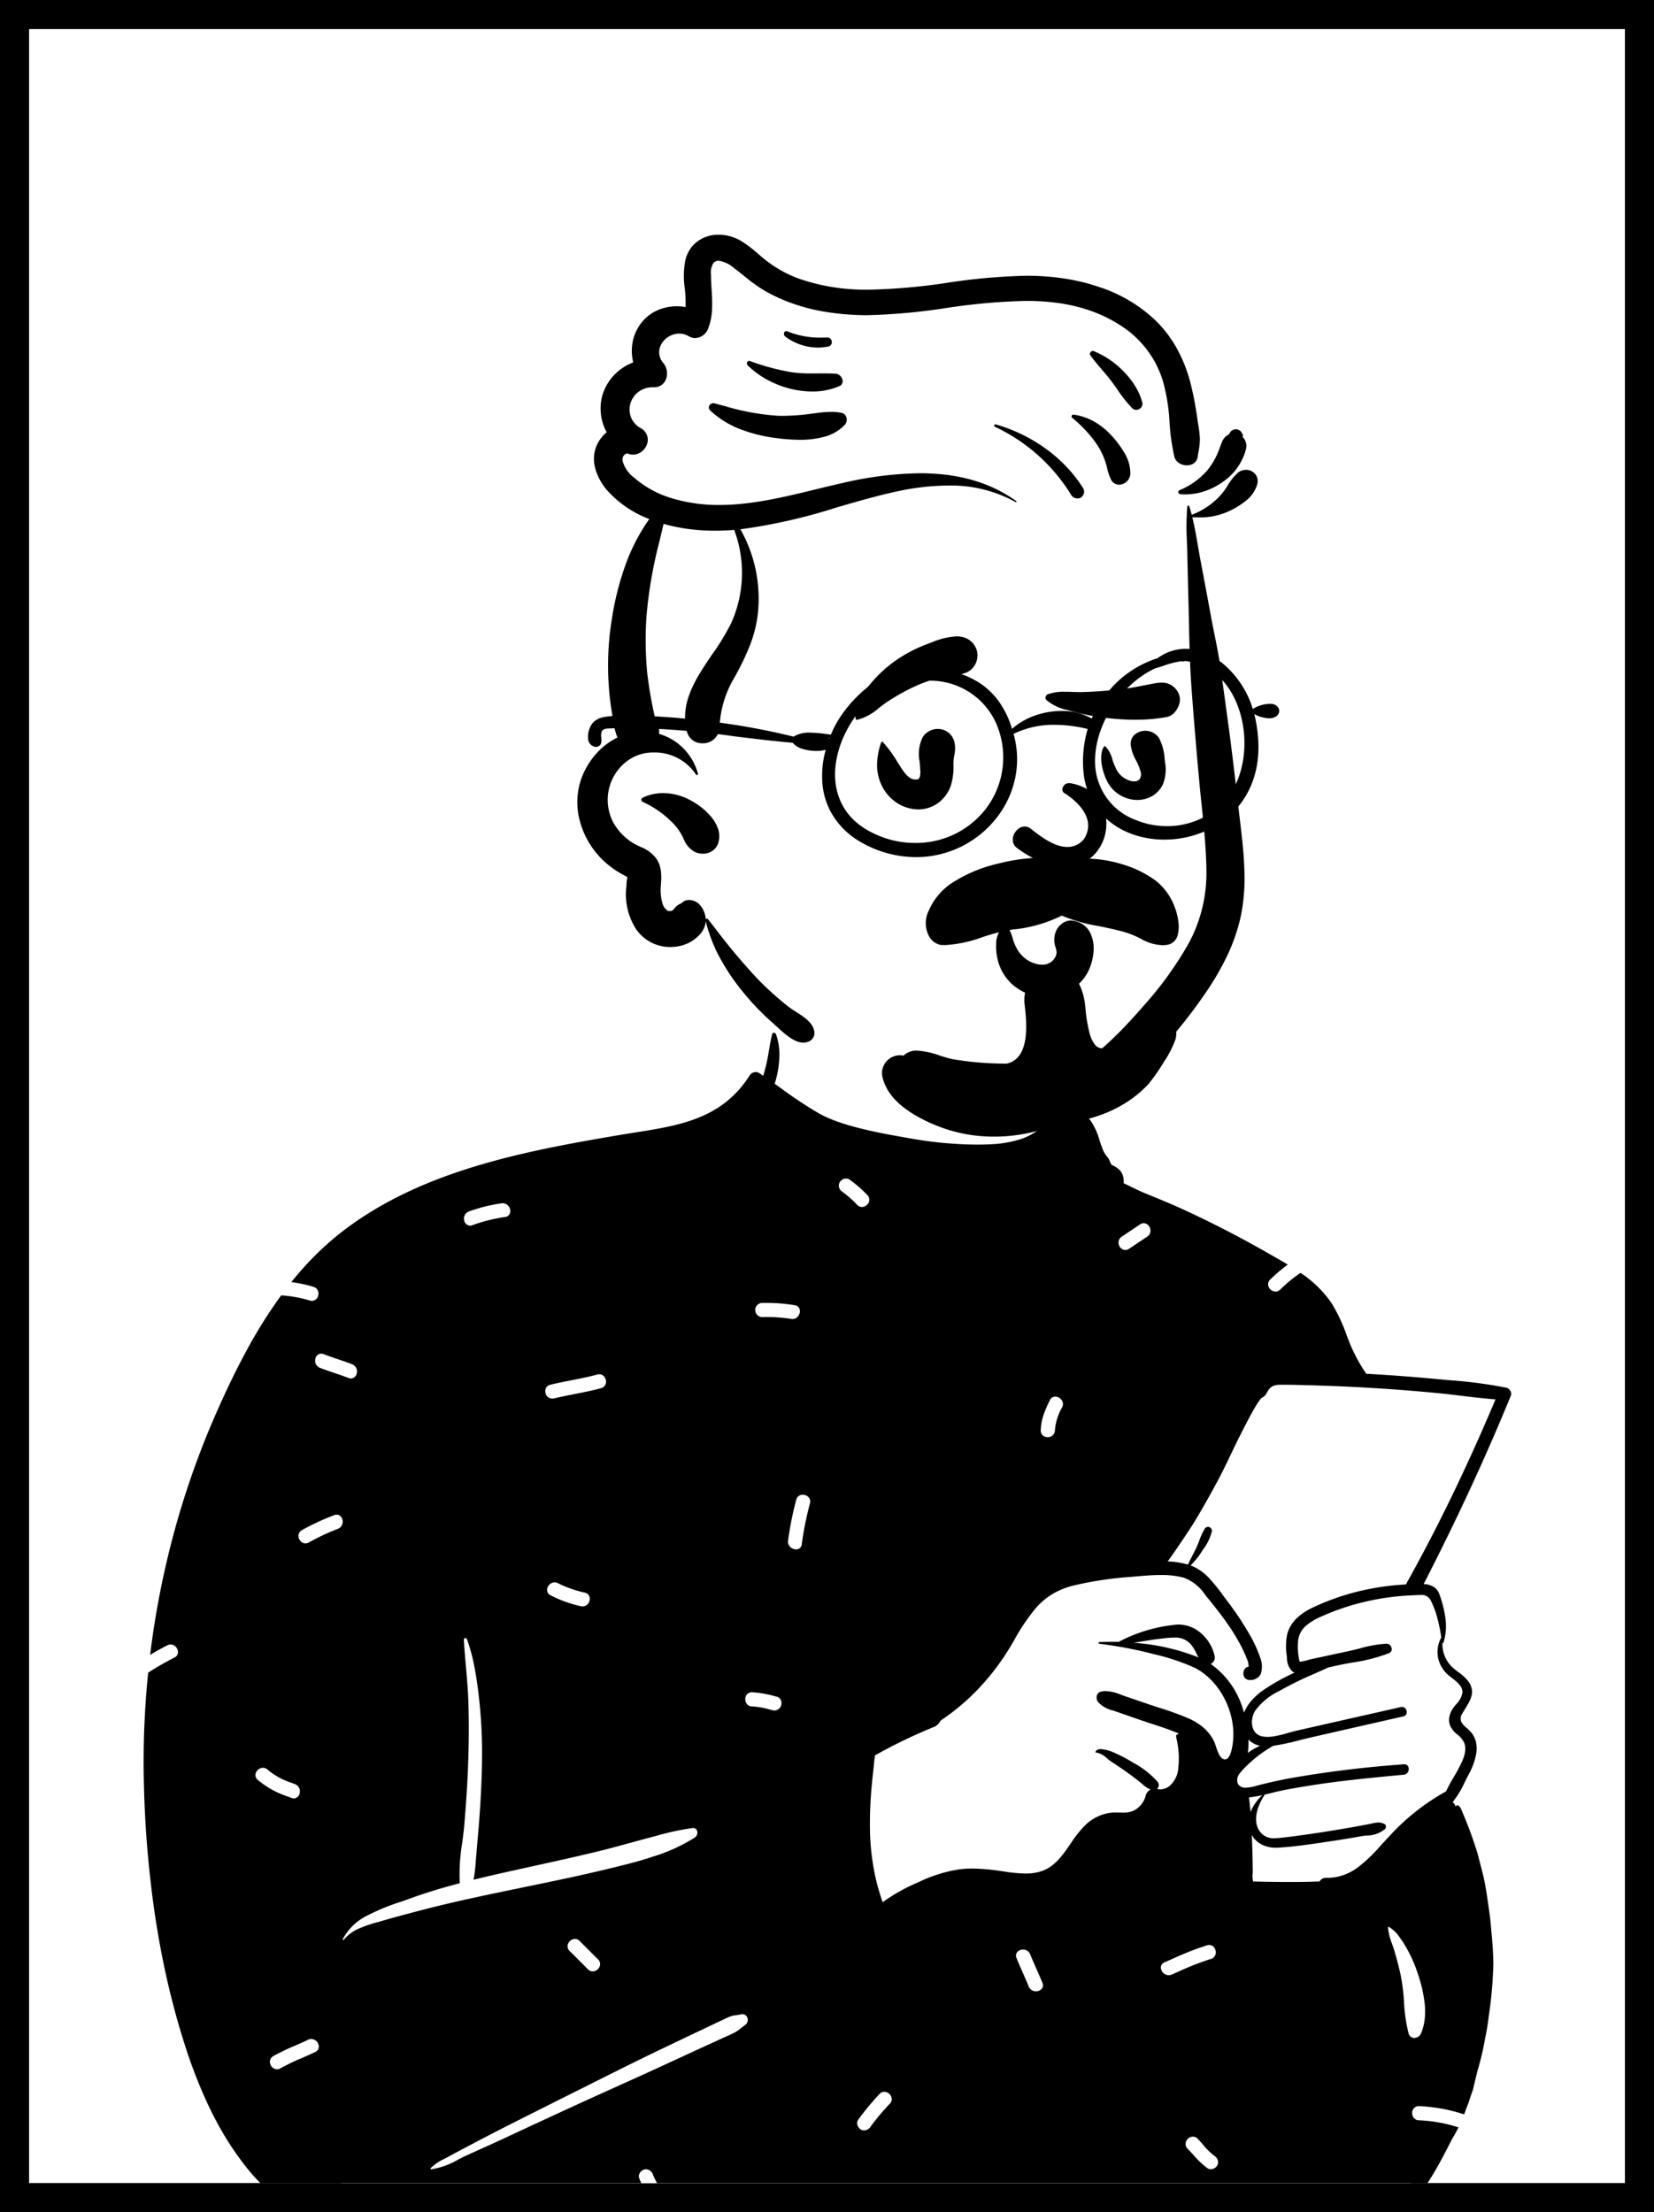 <svg xmlns="http://www.w3.org/2000/svg" xmlns:xlink="http://www.w3.org/1999/xlink" width="228" height="305" viewBox="0 0 228 305"><rect x="0" y="0" width="228" height="305" fill="#333333" stroke="none"/><defs><clipPath id="a"><rect width="220" height="297" transform="translate(0.618 0.213)" fill="#fff" stroke="#000" stroke-miterlimit="10" stroke-width="4"/></clipPath></defs><g transform="translate(3.382 3.787)"><g transform="translate(0)"><g transform="translate(0.618 0.213)" fill="#fff" stroke="#000" stroke-miterlimit="10" stroke-width="4"><rect width="220" height="297" stroke="none"/><rect x="-2" y="-2" width="224" height="301" fill="none"/></g><g clip-path="url(#a)"><g transform="translate(-28 -19)"><g transform="translate(35.875 155.894)"><path d="M164.135,55.519c-2.127-8.246-4.083-11.742-7.862-14.608-3.534-2.681-8.694-4.932-16.222-6.577-7.841-1.37-8.063-5.443-10.029-11.99a2.842,2.842,0,0,0-4.642-1.073,5.63,5.63,0,0,0-.54-.512c.167-.939-1.2-3.629-1.155-4.527C124.161,6.86,121.095,2.154,113.44.4c-1.665-.381-12.972-.6-14.6-.156-7.1,1.961-14.081,8.187-13.012,15.686-2.227,2.909-4.407,4.685-7.844,5.622q-11.471,1.456-22.944,2.572A63.5,63.5,0,0,0,16.437,45.952a3.006,3.006,0,0,0-.36,3.651c-.612,2.619-4.056,8.973-1.346,10.769C10.275,71.025.021,91.616,0,97.5c-.081,24.713,2.59,56.88,26.989,70.556.977.96,1.117,2.022,1.54,3.45,1.073,4.5,4.968,7.714,9.232,7.452,21.005.467,41.35-2.095,62.356-2.219,9.263-.055,20.4,1.327,28.451,2.248a58.949,58.949,0,0,0,23.893-2.248,3.131,3.131,0,0,0,3.3,1.327c8.006-1.59,14.48-6.521,20.118-11.91,1.723-3.133,8.452-12.059,5.778-15.166,2.425-10.245,2.3-21.253-2.01-31.008.611-1.788-.5-3.753,0-5.6.364-1.336,1.295-1.889,1.764-3.212.66-1.862-.058-4.36-.8-6.26-.3-.947.56-1.966.8-2.933,1.139-4.558-1.47-4.156-3.351-7.2.028-.009.517-2.185.515-2.174a8.781,8.781,0,0,0-1.063-4.839,2.285,2.285,0,0,0-2.242-1.324,82.432,82.432,0,0,1,3.3-8.649A90.535,90.535,0,0,1,186.7,62.745c1.29-1.947-.442-4.2-2.529-4.336A127.577,127.577,0,0,1,164.135,55.519Z" transform="translate(9.163 -7.563)" fill="#fff"/><path d="M148.322,171.64h0a54.28,54.28,0,0,1-5.587-.3c-2.1-.217-4.217-.5-6.269-.774h0c-2.373-.317-4.826-.644-7.253-.872-2.5-.235-5.1-.421-7.969-.57.187-.374.382-.749.57-1.113l0,0c.145-.28.3-.569.44-.856a.948.948,0,0,0-.029-.955,1.107,1.107,0,0,0-.9-.523.827.827,0,0,0-.754.494c-.156.307-.316.618-.472.918-.327.631-.665,1.284-.973,1.938-3.736-.158-7.688-.235-12.082-.235-6.442,0-12.988.168-19.319.331-2.634.068-5.358.138-8.054.195-2.615.055-5.273.1-7.844.149h-.043c-5.715.1-11.625.208-17.438.4-2.412.08-4.868.178-7.243.273h-.019c-1.527.061-3.106.125-4.66.182-.228-.723-.479-1.451-.723-2.155-.1-.286-.21-.609-.317-.922a.958.958,0,0,0-.943-.672,1.049,1.049,0,0,0-.849.4.831.831,0,0,0-.091.786c.108.318.219.638.326.948v0c.19.549.386,1.117.57,1.679-4.158.141-7.358.2-10.374.2h-.756a.951.951,0,0,1-.3-.046l-.019.117-.007.046-.011.066a.029.029,0,0,1-.03.025.038.038,0,0,1-.025-.009.033.033,0,0,1-.011-.025c0-.083,0-.168-.005-.256a1.084,1.084,0,0,1-.622-.7,7.35,7.35,0,0,1-.117-3.047,3.92,3.92,0,0,0-1.006-1.366,8.793,8.793,0,0,0-2.875-1.373,14.219,14.219,0,0,1-1.891-.742,22.428,22.428,0,0,1-3.324-2.091,28.038,28.038,0,0,1-5.613-5.743,40.519,40.519,0,0,1-2.467-3.726c-.727-1.238-1.427-2.571-2.082-3.964a68.687,68.687,0,0,1-3.227-8.346c-.9-2.81-1.7-5.767-2.391-8.789-.659-2.9-1.226-5.931-1.686-9.011A147.518,147.518,0,0,1,.034,103.4,122.161,122.161,0,0,1,.623,88.227a40.787,40.787,0,0,1,3.622-2.085.83.83,0,0,0,.466-.975,1.122,1.122,0,0,0-.352-.576.964.964,0,0,0-.64-.25,1.011,1.011,0,0,0-.46.116c-.77.392-1.542.821-2.362,1.312A120.5,120.5,0,0,1,4.241,68.715a116.537,116.537,0,0,1,5.809-16.383c1.391-3.149,2.7-5.857,4.009-8.279a67.3,67.3,0,0,1,4.9-7.847,17.218,17.218,0,0,1,3.939.71,1.029,1.029,0,0,0,.308.05.925.925,0,0,0,.879-.837,1.035,1.035,0,0,0-.1-.648.943.943,0,0,0-.563-.446,17.383,17.383,0,0,0-3.067-.65,44.718,44.718,0,0,1,3.406-3.8A40.263,40.263,0,0,1,28,26.937a46.28,46.28,0,0,1,4.674-3.051,54.889,54.889,0,0,1,4.995-2.515c1.646-.729,3.4-1.415,5.214-2.04,7.319-2.52,14.94-3.916,22.755-5.238.716-.121,1.433-.235,2.125-.344,6.164-.976,11.987-1.9,15.773-7.861a1.035,1.035,0,0,1,.851-.474.8.8,0,0,1,.449.133c.155.1.36.24.571.383l.016-.046.013-.037a23.779,23.779,0,0,0,.753-3.362c.13-.752.265-1.528.45-2.29A.242.242,0,0,1,86.885,0a.308.308,0,0,1,.285.194,8.5,8.5,0,0,1,.457,3.283,13.861,13.861,0,0,1-.638,3.555l.879.627a58.123,58.123,0,0,0,5.251,3.474c3.2,1.8,8.7,2.758,12.338,3.391l.167.029a54.148,54.148,0,0,0,9.208.868c.629,0,1.256-.015,1.862-.044a15.7,15.7,0,0,0,4.2-.712,8.611,8.611,0,0,0,2.021-.971c.134-.09.262-.182.39-.281a27.169,27.169,0,0,1-.2-4.613,9.527,9.527,0,0,1,.964-4.616.06.06,0,0,1,.053-.033.081.081,0,0,1,.071.05,16.843,16.843,0,0,1,.958,5.107c.03.357.061.727.1,1.09a4.969,4.969,0,0,1,1.434-.213,4.791,4.791,0,0,1,3.92,2.036,9.123,9.123,0,0,1,1.164,2.6,15.976,15.976,0,0,0,.564,1.548,4.269,4.269,0,0,0,.407.628,2.722,2.722,0,0,1,.562,1.008c.1.088.15.141.143.159s-.007.007-.016.007a.638.638,0,0,1-.186-.066c-.1-.034-.168-.054-.19-.059.027.011.084.031.171.062l.027.009.2.1.014.007a4.077,4.077,0,0,1,.957.591,1.922,1.922,0,0,1,.561.874,2.584,2.584,0,0,1,.108,1.051c.317.15.636.307.945.458.649.319,1.321.649,1.986.92l.243.1c1.706.7,3.471,1.416,5.18,2.207,3.82,1.762,7.622,3.72,11.3,5.818l.569.324c.792.45,1.61.915,2.408,1.4a21.552,21.552,0,0,0-2.422,2.054.879.879,0,0,0-.221,1,1.067,1.067,0,0,0,.951.667.922.922,0,0,0,.651-.283,19.74,19.74,0,0,1,2.789-2.3,15.523,15.523,0,0,1,4.285,4.172,22.865,22.865,0,0,1,2.082,4.438l.009.024.145.376a22.847,22.847,0,0,0,2.479,4.8l.012.019a.763.763,0,0,1,.049.081l.211.012h.012l.221.012c3.185.182,6.409.428,9.584.732.5.047,1.011.093,1.467.134a63.41,63.41,0,0,1,7.839,1.037.879.879,0,0,1,.551.46.733.733,0,0,1,.057.611c-.1.252-.223.547-.346.842-3.292,8.01-7.112,16.239-11.68,25.158a2.837,2.837,0,0,1,1.32.345,2.052,2.052,0,0,1,.886,1.15,15.423,15.423,0,0,1,.8,3.261,7.547,7.547,0,0,1-.272,3.3.1.1,0,0,1-.092.073.105.105,0,0,1-.052-.014,4.432,4.432,0,0,0,1.22,3.208,8.836,8.836,0,0,0,1,.835,6.21,6.21,0,0,1,1.345,1.248c1.027,1.42.324,2.56-.42,3.767-.141.228-.286.464-.42.7a1.168,1.168,0,0,0-.116,1.138,2.906,2.906,0,0,0,.74.832,5.088,5.088,0,0,1,.667.668,3.268,3.268,0,0,1,.609,1.3,4.2,4.2,0,0,1,.053,1.444,9.49,9.49,0,0,1-1.152,3.155c-.144.276-.288.566-.427.847a13.581,13.581,0,0,1-1.645,2.754.572.572,0,0,1-.1.092.1.1,0,0,1,.024,0h0c.131,0,.3.21.344.319.025.057.05.115.075.171s.052.12.077.176l-.007-.019-.007-.019a.143.143,0,0,1,.017-.137.254.254,0,0,1,.2-.1h0c.15,0,.4.282.444.407a58.279,58.279,0,0,1,2.306,6.187l.261,1.01.052.2.47,1.818c.348,1.488.559,3.012.764,4.486l0,.018c.165,1.04.283,2.074.351,3.072.165,1.507.264,3.042.293,4.562a56.969,56.969,0,0,1-.639,7.363,29.688,29.688,0,0,1-.493,3,36.984,36.984,0,0,1-1.047,4.455c-.179.739-.363,1.5-.524,2.173l-.137.569-.015.041-.278.75a14.06,14.06,0,0,1-.608,1.713c-.081.248-.173.507-.281.794a23.209,23.209,0,0,0-6.225-1.138h-.02a.905.905,0,0,0-.923.952,1.042,1.042,0,0,0,.233.68.914.914,0,0,0,.71.32,20.57,20.57,0,0,1,5.446.979c-.279.562-.584,1.107-.9,1.622l-.032.064c-.878,1.725-1.786,3.509-2.828,5.191a31.9,31.9,0,0,1-1.979,2.837,21.587,21.587,0,0,1-4.212,4.228,11.183,11.183,0,0,1-2.509,1.591,18.761,18.761,0,0,1-3.2,1.064,17.714,17.714,0,0,1-1.859.346c-.334.041-.676.067-1.006.091-.408.03-.831.061-1.244.123a9.428,9.428,0,0,0-1.989.493,4.828,4.828,0,0,0-.908.456,6.647,6.647,0,0,0-.681.7.031.031,0,0,1-.017.014,1.808,1.808,0,0,1-1.5,1.247A48.564,48.564,0,0,1,148.322,171.64ZM69.255,156.694a1.011,1.011,0,0,0-.257.034,1.062,1.062,0,0,0-.636.547.786.786,0,0,0-.046.653,13.458,13.458,0,0,0,2.781,4.365.9.9,0,0,0,.65.294,1.06,1.06,0,0,0,.935-.656.9.9,0,0,0-.2-1.017,10.971,10.971,0,0,1-2.279-3.5A1.043,1.043,0,0,0,69.255,156.694Zm13.272-21.381a.964.964,0,0,0-.229.029,5.4,5.4,0,0,1-.62.107,3.359,3.359,0,0,0-.919.215c-.3.122-.589.265-.873.4l-.35.168-2.818,1.336c-1.777.844-3.526,1.678-5.2,2.478-3.193,1.528-6.411,3.14-9.523,4.7l0,0-1.432.717c-3.233,1.618-6.994,3.5-10.711,5.383-1.893.958-3.75,1.936-5.316,2.765l-.484.255c-.675.356-1.372.724-2.049,1.1-.182.1-.367.2-.564.3a6.349,6.349,0,0,0-1.868,1.276.1.1,0,0,0-.014.109.077.077,0,0,0,.072.048h.007a10.923,10.923,0,0,0,3.806-1.389c.42-.213.816-.414,1.2-.585l1.145-.517,0,0c1.349-.608,2.743-1.236,4.107-1.873,4.311-2.013,7.846-3.648,11.127-5.146,1.489-.68,3-1.362,4.464-2.022,2.128-.96,4.328-1.952,6.481-2.949,1.8-.833,3.637-1.679,5.454-2.513l2.621-1.2c.143-.066.29-.131.432-.195l.019-.008c.283-.126.576-.257.86-.4a5.057,5.057,0,0,0,1.046-.707c.159-.129.323-.263.518-.4a.856.856,0,0,0,.322-.966A.73.73,0,0,0,82.527,135.313Zm62.116,16.879a1.062,1.062,0,0,0-.939.659.9.9,0,0,0,.209,1.011c.269.273.53.561.783.839a11.969,11.969,0,0,0,1.945,1.843.8.8,0,0,0,.46.139,1.04,1.04,0,0,0,.876-.489.917.917,0,0,0,.094-.736,1.128,1.128,0,0,0-.445-.6,9.134,9.134,0,0,1-1.583-1.549c-.242-.279-.493-.567-.75-.827A.906.906,0,0,0,144.643,152.192Zm-42.532-6.183a.907.907,0,0,0-.65.291,34.155,34.155,0,0,0-2.964,3.57.785.785,0,0,0-.126.632,1.092,1.092,0,0,0,.476.7.9.9,0,0,0,.469.135,1.11,1.11,0,0,0,.867-.485,30.637,30.637,0,0,1,2.659-3.175.9.9,0,0,0,.21-1.011A1.062,1.062,0,0,0,102.112,146.009Zm-79-7.279a1.022,1.022,0,0,0-.451.109c-.608.3-1.239.572-1.849.838a28.5,28.5,0,0,0-2.93,1.411.888.888,0,0,0-.437,1.044,1.023,1.023,0,0,0,.936.78.965.965,0,0,0,.487-.139,28.481,28.481,0,0,1,2.931-1.411c.61-.266,1.241-.54,1.849-.837a.814.814,0,0,0,.474-.955A1.08,1.08,0,0,0,23.11,138.731Zm148.516-15.458a.1.1,0,0,0-.071.03.08.08,0,0,0-.023.061,8.543,8.543,0,0,0,.566,2.268c.1.3.21.6.3.9.441,1.486.748,2.7.968,3.837a28.624,28.624,0,0,1,.376,3.267,21.36,21.36,0,0,0,.628,4.317.808.808,0,0,0,.791.634,1.028,1.028,0,0,0,.93-.634,7.162,7.162,0,0,0,.505-2.01,10.2,10.2,0,0,0-.007-2.1,19.266,19.266,0,0,0-.944-4.1,18.641,18.641,0,0,0-1.628-3.667,14.665,14.665,0,0,0-1.01-1.544,4.692,4.692,0,0,0-1.333-1.244A.09.09,0,0,0,171.625,123.272Zm-50.4,3.135a1.023,1.023,0,0,0-.852.406.777.777,0,0,0-.047.762c.268.663.561,1.328.845,1.971s.574,1.3.842,1.964a1.081,1.081,0,0,0,1.835.243.777.777,0,0,0,.047-.762c-.269-.663-.562-1.328-.845-1.971h0c-.282-.64-.574-1.3-.841-1.962A1.025,1.025,0,0,0,121.227,126.407Zm25.664-.639a1.045,1.045,0,0,0-.3.045,40.289,40.289,0,0,0-4.719,1.848c-.353.156-.753.332-1.137.5a.832.832,0,0,0-.437.388.775.775,0,0,0-.056.506,1.126,1.126,0,0,0,1.058.881,1.054,1.054,0,0,0,.42-.09c.318-.137.641-.279.953-.416l.017-.008a38.178,38.178,0,0,1,4.42-1.726.932.932,0,0,0,.673-1.074,1.078,1.078,0,0,0-.285-.594A.833.833,0,0,0,146.891,125.768Zm-87.433-.834a1.064,1.064,0,0,0-.945.663.888.888,0,0,0,.215,1l2.53,2.529a.913.913,0,0,0,.651.287,1.064,1.064,0,0,0,.945-.663.888.888,0,0,0-.215-1l-2.53-2.529A.914.914,0,0,0,59.458,124.934ZM44.35,83.461a.22.22,0,0,0-.16.063.2.2,0,0,0-.051.156c.07,1.221.179,2.455.285,3.65h0c.141,1.588.287,3.23.34,4.857.088,2.686.078,5.5-.031,8.6-.089,2.533-.256,5.2-.527,8.4-.07.826-.183,1.691-.293,2.527v0a26,26,0,0,0-.333,5.541c-2.591.678-4.824,1.364-6.825,2.1-.418.153-.854.3-1.316.463a29.747,29.747,0,0,0-4.594,1.884,7.6,7.6,0,0,0-3.384,3.251.085.085,0,0,0,.007.083.083.083,0,0,0,.067.042.066.066,0,0,0,.052-.027,5.59,5.59,0,0,1,2.129-1.563,18.607,18.607,0,0,1,2.555-.869l.5-.144c1.94-.569,3.872-1.076,6.015-1.632,4.031-1.045,8.179-1.907,12.191-2.74h0l.45-.094L53.4,117.6c3.515-.725,7.15-1.476,10.7-2.348l.548-.134.017,0c1.807-.442,3.675-.9,5.457-1.506a23.931,23.931,0,0,0,5.9-2.684.812.812,0,0,0,.269-.886.532.532,0,0,0-.53-.4.755.755,0,0,0-.086.005,36.179,36.179,0,0,0-5.189,1.128l-.013,0c-.349.094-.71.191-1.06.282-.872.228-1.754.472-2.608.707h-.005c-1.258.347-2.558.706-3.848,1.022-3,.735-6.068,1.41-9.035,2.063h0c-1.4.308-2.844.626-4.264.946-1.618.365-2.945.676-4.176.978a19.129,19.129,0,0,0,.3-2.455c.018-.23.036-.468.057-.7.034-.389.069-.784.1-1.167l0-.039c.088-.98.178-1.993.258-2.99.266-3.314.413-6.215.451-8.869a67.936,67.936,0,0,0-.387-8.6c-.141-1.254-.322-2.737-.6-4.222a25.741,25.741,0,0,0-1.082-4.115A.252.252,0,0,0,44.35,83.461Zm95.865-8.7c-1.16,0-2.322.1-3.447.2h-.008c-.313.027-.608.052-.9.075a49,49,0,0,0-7.582,1.154,10.437,10.437,0,0,0-2.9,1.137,9.63,9.63,0,0,0-2.387,1.988A27.851,27.851,0,0,0,120,83.751c-.124.212-.265.453-.4.682a33.3,33.3,0,0,1-4.321,5.793,30.608,30.608,0,0,1-5.443,4.624,1.672,1.672,0,0,1-.666.737.056.056,0,0,1,.01.015c-.1.042-.178.077-.254.112l-.011,0-.011,0-.463.2a71.13,71.13,0,0,0-7.627,3.717c-.013.105-.028.212-.042.315v0c-.026.189-.051.366-.067.54-.046.544-.107,1.1-.166,1.63s-.119,1.081-.166,1.622a56.2,56.2,0,0,0-.244,6.551,33.264,33.264,0,0,0,.905,6.8c.216.886.5,1.764.777,2.614l.055.17a25.326,25.326,0,0,1,4.915-2.749,19.826,19.826,0,0,1,5.484-1.754,13.626,13.626,0,0,1,1.988-.138,28.189,28.189,0,0,1,3.942.348l.395.056.021,0a20.78,20.78,0,0,0,2.943.282,7.039,7.039,0,0,0,2.135-.3c1.873-.591,3-2.228,4.083-3.811a15.311,15.311,0,0,1,2.025-2.549,6.122,6.122,0,0,1,3.58-1.727,5.652,5.652,0,0,1,.594-.027c.157,0,.318,0,.473.008h.01c.16,0,.324.008.486.008a3.6,3.6,0,0,0,1.488-.253,3.17,3.17,0,0,0,1.716-2.14,1.284,1.284,0,0,1,.676-.79,3.7,3.7,0,0,1-1.167-.766c-.115-.1-.235-.2-.362-.3-.693-.551-1.388-1.071-2.065-1.544-.429-.3-.872-.6-1.3-.88-.216-.144-.439-.292-.658-.44-.112-.076-.252-.19-.414-.322a3.088,3.088,0,0,0-1.445-.837.492.492,0,0,0-.1.01h-.014a.1.1,0,0,1-.077-.038.067.067,0,0,1-.009-.063c.1-.259.343-.39.734-.39a5.578,5.578,0,0,1,2.032.575,21.31,21.31,0,0,1,2.512,1.342,11.886,11.886,0,0,1,3.369,2.686.759.759,0,0,1-.156.886,1.869,1.869,0,0,0,.466.06,2.123,2.123,0,0,0,1.535-.749,3.736,3.736,0,0,0,.842-1.585,11.8,11.8,0,0,0-.157-4.616q-.031-.186-.06-.368a.237.237,0,0,1,.056-.193.231.231,0,0,1,.172-.084.182.182,0,0,1,.049.007l.053-.122c-1.182-.516-2.44-.926-3.658-1.323h0c-.541-.176-1.1-.359-1.644-.548l-1-.347-.082-.028-2.328-.81c-.115-.04-.232-.079-.346-.117a4,4,0,0,1-2-1.127,1.03,1.03,0,0,1-.186-.966.76.76,0,0,1,.574-.505,2.907,2.907,0,0,1,.646-.071,6.128,6.128,0,0,1,2.1.506c.174.064.353.13.534.192.951.323,1.906.65,2.829.966l.358.123c.494.168,1,.333,1.491.493l.008,0a41.07,41.07,0,0,1,4.119,1.5,8.093,8.093,0,0,1,2.078,1.309,5.9,5.9,0,0,1,1.458,1.962c.064.142.129.338.2.565.231.7.548,1.652,1.125,1.782a.579.579,0,0,0,.127.015c.341,0,.618-.33.823-.98a8.131,8.131,0,0,0,.278-1.443c.469-4.062-1.886-8.562-5.359-10.244a30.549,30.549,0,0,0-5.673-1.868l-.211-.055c-1.593-.412-3.286-.762-5.034-1.042-.644-.106-1.343-.206-2.138-.307a.12.12,0,0,1-.111-.125.105.105,0,0,1,.111-.1c.611-.027,1.222-.041,1.816-.041.281,0,.564,0,.841.009a21.2,21.2,0,0,1,8.046-2.384c.083,0,.167-.007.249-.007a4.763,4.763,0,0,1,3.159,1.283,5.785,5.785,0,0,1,1.114,1.364,5.54,5.54,0,0,1,.647,1.632.958.958,0,0,1-.527,1.149,11.7,11.7,0,0,1,4.461,6.29c.047.142.09.28.132.42a6.116,6.116,0,0,1,1.191-1.821,8.971,8.971,0,0,1,1.652-1.4,29.8,29.8,0,0,1,4.132-2.291,1.366,1.366,0,0,1-.342-.193,2.592,2.592,0,0,1-.71-1.875c-.009-.087-.019-.176-.03-.264a8.311,8.311,0,0,1,.049-2.882,4.43,4.43,0,0,1,.509-1.26,5.007,5.007,0,0,1,.818-1.023,8.237,8.237,0,0,1,2.229-1.478,32.716,32.716,0,0,1,6.27-2.221,35.28,35.28,0,0,1,6.586-.96,1.069,1.069,0,0,1,.1-.249c2.207-3.957,4.379-8.15,6.456-12.463,1.957-4.063,3.895-8.371,5.761-12.8-1.539-.115-3.1-.3-4.615-.487h0c-1.121-.136-2.281-.276-3.423-.386-3.027-.29-6.09-.528-9.1-.708-.624-.039-1.253-.073-1.86-.106l-.034,0c-2.05-.108-4.159-.192-6.269-.251l-.746-.022-.078,0c-.976-.029-1.984-.059-2.978-.059l-.477,0a3.127,3.127,0,0,0-.9.106,1.5,1.5,0,0,0-.734.5,2.822,2.822,0,0,0-.27.422,1.627,1.627,0,0,1-.543.666l-.07.04-.128.072-.062.062,0,0a1.318,1.318,0,0,0-.128.138,10.671,10.671,0,0,0-.779,1.178c-.683,1.176-1.31,2.412-1.917,3.609l-.009.017c-.452.891-.889,1.8-1.313,2.689-.6,1.252-1.22,2.547-1.887,3.791-1.164,2.169-2.247,4.071-3.309,5.814-.27.44-2.37,3.641-3.563,5.255a11.107,11.107,0,0,1,2.8.437c.2-.452.427-.895.649-1.323h0c.19-.365.385-.743.56-1.125.13-.285.247-.592.359-.888a7.95,7.95,0,0,1,.756-1.616.528.528,0,0,1,.442-.251.539.539,0,0,1,.408.193.555.555,0,0,1,.115.463,7.13,7.13,0,0,1-1.2,2.456l-.008.011-.067.1a11.6,11.6,0,0,1-1.652,2.1c.035.011.068.023.1.034a6.77,6.77,0,0,1,2.448,1.713,23.378,23.378,0,0,1,1.941,2.4c.231.313.45.609.673.9a42.407,42.407,0,0,1,2.963,4.463,17.123,17.123,0,0,1,1.41,3.041A3.445,3.445,0,0,1,154,88.4a1.585,1.585,0,0,1-1.494.837l-.064,0a.845.845,0,0,1-.842-.9,1.031,1.031,0,0,1,.222-.662.863.863,0,0,1,.679-.311c-.206,0-.212-.137-.218-.309a1.192,1.192,0,0,0-.024-.227,4.127,4.127,0,0,0-.221-.615c-.024-.058-.049-.117-.072-.175a19.025,19.025,0,0,0-.991-2.052,30.147,30.147,0,0,0-2.057-3.186c-.778-1.068-1.61-2.1-2.465-3.15l-.114-.14a6.019,6.019,0,0,0-2.99-2.39,11.731,11.731,0,0,0-3.033-.358ZM152.758,110.6h0c.015.356.03.715.044,1.071.042.994.059,2,.075,2.979v.019c0,.276.009.561.015.841,0,.117,0,.257-.012.4a3.52,3.52,0,0,0,.057,1.1c1.572.049,3.181.073,4.919.073l.921,0c1.22-.006,2.308-.031,3.326-.078a.989.989,0,0,1,.86-.493h.168a6.711,6.711,0,0,0,2.276-.384,7.748,7.748,0,0,0,1.916-1.015,21.575,21.575,0,0,0,3.248-3.1l0,0c.341-.373.694-.759,1.048-1.13a30.914,30.914,0,0,1,7.927-6.3,17.373,17.373,0,0,1,1.012-1.892c.209-.355.426-.722.618-1.084l.032-.061c.552-1.043,1.308-2.47.829-3.655a3.233,3.233,0,0,0-.949-1.146,3.327,3.327,0,0,1-.964-1.159,2.2,2.2,0,0,1-.153-1.132,2.978,2.978,0,0,1,.378-1.088,5.83,5.83,0,0,1,.573-.78,3.058,3.058,0,0,0,.879-1.638c.036-.831-.775-1.464-1.491-2.022a7.93,7.93,0,0,1-.663-.554,4.271,4.271,0,0,1-1.226-2.288,4.17,4.17,0,0,1,.374-2.559.122.122,0,0,1,.1-.068,24.471,24.471,0,0,0-.531-2.655,12.541,12.541,0,0,0-.919-2.5,1.391,1.391,0,0,0-1.434-.784c-.156,0-.316.008-.485.016h-.009c-.107.005-.217.01-.329.014-.858.028-1.664.083-2.465.166a34.877,34.877,0,0,0-5.309.973,32.443,32.443,0,0,0-5.085,1.805,8.322,8.322,0,0,0-2.038,1.207,3.228,3.228,0,0,0-1.137,2.008,8.078,8.078,0,0,0,.071,2.354l.012.085c.031.227.071.511.161.554a.183.183,0,0,0,.073.011,6.225,6.225,0,0,0,1.078-.245c.121-.034.216-.061.26-.071l.5-.108.039-.008c1.592-.343,3.239-.7,4.857-1.049.47-.1.96-.225,1.434-.345h0a17.05,17.05,0,0,1,3.706-.655h.014a.728.728,0,0,1,.671.615.579.579,0,0,1-.333.684,23.623,23.623,0,0,1-5.065,1.3c-.7.127-1.432.257-2.115.408l-.6.132-.6.132c-.633.295-1.28.582-1.905.861a49.14,49.14,0,0,0-4.828,2.365l-.07.041a8.677,8.677,0,0,0-3.339,2.782,3.066,3.066,0,0,0-.383,1.214,2.541,2.541,0,0,0,.168,1.248,1.642,1.642,0,0,0,1.172.981,3.471,3.471,0,0,0,.787.084,5.587,5.587,0,0,0,.767-.057,15.914,15.914,0,0,0,2.1-.494c.4-.113.777-.22,1.125-.3l4.715-1.069,1.869-.423,7.8-1.765a.743.743,0,0,1,.163-.019.621.621,0,0,1,.458.2.768.768,0,0,1,.2.438.633.633,0,0,1-.086.409.6.6,0,0,1-.384.256c-4.266.969-8.567,1.948-12.727,2.9-.536.122-1.085.26-1.616.393h0a33.547,33.547,0,0,1-3.6.767l-.03.019a17.734,17.734,0,0,0-4.277,3.411c-.08.093-.164.2-.264.325a1.448,1.448,0,0,0-.308,1.449,1.121,1.121,0,0,0,1.058.561c.039,0,.079,0,.117,0a5.83,5.83,0,0,0,1.454-.273c.151-.042.307-.085.457-.122,1.279-.32,2.595-.611,3.912-.866a150.909,150.909,0,0,1,15.159-1.9l.721-.066c.027,0,.053,0,.078,0a.581.581,0,0,1,.447.187.691.691,0,0,1,.164.429.846.846,0,0,1-.159.537.727.727,0,0,1-.53.292l-.174.016h0c-3.577.338-7.276.687-10.893,1.2-1.972.282-3.722.572-5.35.886-.617.119-1.247.275-1.855.425-.3.074-.612.152-.92.223a.091.091,0,0,1-.012.081c-1.071,1.6-1.793,3.964-.3,5.36a2.32,2.32,0,0,0,1.682.562,9.817,9.817,0,0,0,1.044-.075l.081-.009c1.093-.119,2.178-.269,3.285-.425,1.809-.255,3.689-.553,5.747-.91.958-.164,1.96-.348,2.98-.547.131-.025.252-.051.369-.077h0a3.945,3.945,0,0,1,.826-.122,1.81,1.81,0,0,1,.821.2.376.376,0,0,1,.207.27.519.519,0,0,1-.117.43,3.915,3.915,0,0,1-2.545.892c-.277.032-.537.063-.779.106-1.442.259-2.721.471-3.91.646l-.9.134c-2.165.325-4.4.662-6.606.79-.1.006-.2.009-.306.009a4.219,4.219,0,0,1-1.949-.438A3.22,3.22,0,0,1,152.758,110.6Zm1.454-5.492a14.621,14.621,0,0,1-1.8.307.271.271,0,0,1-.046,0c.086.638.156,1.294.212,2.006a6.8,6.8,0,0,1,1.635-2.316ZM16.443,101.339a1.086,1.086,0,0,0-.964.675.861.861,0,0,0,.234.979,12.605,12.605,0,0,0,4.249,2.342l.009,0,.391.154a.963.963,0,0,0,.354.072.854.854,0,0,0,.8-.756,1.042,1.042,0,0,0-.632-1.2l-.457-.179a9.825,9.825,0,0,1-3.329-1.819A.938.938,0,0,0,16.443,101.339Zm135.85-3.9a10.022,10.022,0,0,1-.085,1.845,10.108,10.108,0,0,1,1.684-.983A2.943,2.943,0,0,1,152.294,97.437ZM83.852,90.928a.9.9,0,0,0-.917.944,1.048,1.048,0,0,0,.232.683.918.918,0,0,0,.711.325,11.051,11.051,0,0,1,2.466.434h0l.366.093a1.078,1.078,0,0,0,.26.033.985.985,0,0,0,.947-.908.956.956,0,0,0-.121-.613.9.9,0,0,0-.566-.394l-.175-.044-.047-.012a14.269,14.269,0,0,0-3.13-.541Zm58.2-7.538c-.228,0-.475.012-.8.04-1.581.136-3.146.4-4.744.678a29.694,29.694,0,0,1,8.534,1.871c.138.054.259.1.369.154-.1-.175-.187-.356-.275-.532a5.236,5.236,0,0,0-.909-1.415A2.826,2.826,0,0,0,142.054,83.39ZM56.648,75.775a1.08,1.08,0,0,0-1.007.838.815.815,0,0,0,.473.957,17.9,17.9,0,0,0,4.169,1.5,1.1,1.1,0,0,0,.228.025,1.027,1.027,0,0,0,.986-.95.912.912,0,0,0-.13-.592.868.868,0,0,0-.566-.364,15.754,15.754,0,0,1-3.7-1.307A1.02,1.02,0,0,0,56.648,75.775ZM90.863,63.694a.9.9,0,0,0-.9.689A43.959,43.959,0,0,0,88.84,70a1.007,1.007,0,0,0,.238.827,1.17,1.17,0,0,0,.859.4.758.758,0,0,0,.786-.707A43.926,43.926,0,0,1,91.847,64.9a.884.884,0,0,0-.134-.8A1.08,1.08,0,0,0,90.863,63.694ZM26.621,66.438a.962.962,0,0,0-.356.074,32.7,32.7,0,0,0-4.45,2.066.92.92,0,0,0-.418.48.94.94,0,0,0-.016.571,1.12,1.12,0,0,0,.339.544.892.892,0,0,0,.591.231.961.961,0,0,0,.489-.142,29.474,29.474,0,0,1,3.984-1.869,1.047,1.047,0,0,0,.63-1.205A.85.85,0,0,0,26.621,66.438Zm99.053-16.274a.82.82,0,0,0-.75.5,15.525,15.525,0,0,0-.864,2.006,7.282,7.282,0,0,0-.394,2.14.89.89,0,0,0,.24.662.994.994,0,0,0,.713.28.948.948,0,0,0,1-.942,7.487,7.487,0,0,1,.992-3.161.955.955,0,0,0-.034-.959A1.108,1.108,0,0,0,125.674,50.164ZM62.812,47.08a1.061,1.061,0,0,0-.28.039c-1.2.33-2.446.574-3.649.81-.927.182-1.884.37-2.818.6a.888.888,0,0,0-.566.388.948.948,0,0,0-.123.61.99.99,0,0,0,.954.916,1.085,1.085,0,0,0,.254-.031c.935-.226,1.892-.414,2.818-.6,1.2-.236,2.445-.48,3.648-.809a.908.908,0,0,0,.68-1.042,1.089,1.089,0,0,0-.289-.61A.86.86,0,0,0,62.812,47.08ZM24.465,44.238a.857.857,0,0,0-.8.76,1.038,1.038,0,0,0,.634,1.194c.648.254,1.318.482,1.965.7h0c.649.22,1.32.448,1.97.7a.967.967,0,0,0,.352.071.857.857,0,0,0,.8-.759,1.038,1.038,0,0,0-.634-1.194c-.648-.254-1.318-.482-1.966-.7s-1.32-.449-1.97-.7A.966.966,0,0,0,24.465,44.238Zm60.818-6.99h0a.976.976,0,0,0,0,1.952,21.731,21.731,0,0,1,3.958.247,1.116,1.116,0,0,0,.2.019.963.963,0,0,0,.712-.309,1.153,1.153,0,0,0,.306-.675.806.806,0,0,0-.7-.917,24.2,24.2,0,0,0-4.477-.316ZM137.87,26.254a.91.91,0,0,0-.507.166l-2.53,1.686a.974.974,0,0,0-.4.522,1.022,1.022,0,0,0,.005.6.969.969,0,0,0,.876.73.909.909,0,0,0,.507-.166l.506-.337,2.024-1.349a.974.974,0,0,0,.4-.522,1.022,1.022,0,0,0-.005-.6A.969.969,0,0,0,137.87,26.254ZM49.505,23.5a1.129,1.129,0,0,0-.186.016,23.1,23.1,0,0,0-4.5,1.125,1.033,1.033,0,0,0-.637,1.188.859.859,0,0,0,.806.764.973.973,0,0,0,.35-.07,22.562,22.562,0,0,1,4.5-1.124.79.79,0,0,0,.7-.894A1.075,1.075,0,0,0,49.505,23.5ZM96.84,20.1a1.037,1.037,0,0,0-.873.488.993.993,0,0,0,.35,1.335,14.549,14.549,0,0,1,2.017,1.78l.034.034a.914.914,0,0,0,.651.287,1.064,1.064,0,0,0,.945-.663.888.888,0,0,0-.215-1,17.166,17.166,0,0,0-2.447-2.12A.815.815,0,0,0,96.84,20.1Z" transform="translate(8.542 1.708)"/></g><g transform="translate(90.785 43.914)"><path d="M88.2,29.238c-.082-2.917-4.327-4.129-5.553-1.239-.076.077-.159.152-.236.218.384-.329-.419.215-.549.283-.112.058-.226.11-.34.163C80.732,21.272,78.054,13.3,71.135,9.6,61.485,4.917,50.333,4,39.746,4.469c-5.363.318-11.557,1.175-16.322-1.537-1.485-.845-2.675-2.175-4.353-2.7-5.3-1.432-7.7,4-6.978,8.476a6.127,6.127,0,0,0-5.475,3.327c-.573,1.218-.563,2.533-1.056,3.756-1.515,3.1-3.682,5.33-2.457,9.089-2.155,2.452-.926,6.163.813,8.51a25.108,25.108,0,0,1,2.511,3.759c.611,1.308-.311,2.86-.824,4.1-3.792,8.99-3.576,18.89-1.535,28.267-4.1,1.776-5.324,7.329-2.654,10.825A9.68,9.68,0,0,0,4.727,82.8c1.609.885.295,4.43.81,6.143.7,4.18,4.507,6.754,8.271,4.04,2.389-.361,4.315,6.587,6.05,8.33a27.923,27.923,0,0,0,3.545,3.831c3.844,9.887,23.54,14.9,33.278,14.328,10.2-1.067,17.077-9.725,22.805-17.408a30.443,30.443,0,0,0,5.55-13.674,64.963,64.963,0,0,0-.079-15.083c-.993-10.685-2.558-26.078-3.569-36.878,3.654-.3,6.922-3.411,6.811-7.189Z" transform="translate(16.839 5.855)" fill="#fff"/><path d="M.483.412A.094.094,0,0,0,.488.455s0-.007,0-.013L.483.412" transform="translate(24.902 28.257)" fill="#4f66af"/><path d="M.445.459A.41.41,0,0,0,.393.421h0L.445.459" transform="translate(24.939 28.366)" fill="#4f66af"/><path d="M57.442,124.347a20.952,20.952,0,0,1-7.479-1.34l-.2-.079c-4.467-1.763-7.055-4.033-7.692-6.747a2.432,2.432,0,0,1,.452-2.109,2.509,2.509,0,0,1,.854-.688,2.473,2.473,0,0,1,1.086-.254,2.536,2.536,0,0,1,1.188.3,10.326,10.326,0,0,1,2.269,1.656l.129.119a7.953,7.953,0,0,0,1.5,1.148,12.419,12.419,0,0,0,4.04,1.7,16.408,16.408,0,0,0,4,.486,18.052,18.052,0,0,0,5.076-.737c6.412-1.878,11.394-6.88,15.421-11.525a49.117,49.117,0,0,0,6.114-8.455,20.331,20.331,0,0,0,2.511-10.253c-.04-3-.358-6.06-.665-9.016v0c-.115-1.1-.233-2.245-.335-3.364-.411-4.506-.753-8.618-1.045-12.573-.228-3.076-.3-6.214-.362-9.249h0c-.018-.847-.037-1.722-.06-2.583l-.02-.74c-.045-1.572-.08-3.162-.114-4.7q-.017-.793-.035-1.587c-.011-.494-.029-1-.047-1.483a34.851,34.851,0,0,1,.049-4.8.144.144,0,0,1,.143-.134.131.131,0,0,1,.126.1c.11.338.219.714.343,1.184a.2.2,0,0,1,.056-.031,10.256,10.256,0,0,0,3.719-2.462,9.135,9.135,0,0,0,1.175-1.552,7.579,7.579,0,0,1,1.4-1.75,1.749,1.749,0,0,1,1.128-.413,1.655,1.655,0,0,1,1.3.612,1.556,1.556,0,0,1,.254,1.364,4.432,4.432,0,0,1-1.543,2.266,10.65,10.65,0,0,1-2.4,1.477,9.421,9.421,0,0,1-4.154.839c-.266,0-.54-.007-.837-.021l-.022,0c.333,1.335.572,2.723.8,4.066h0v0c.11.641.224,1.3.347,1.949.472,2.488.948,5.036,1.414,7.573.155.841.326,1.7.492,2.523v0c.316,1.576.643,3.2.868,4.812.223,1.592.445,3.211.659,4.777v0l0,.025c.118.861.24,1.752.36,2.627.464,3.368.862,6.8,1.246,10.124.083.715.177,1.525.269,2.319l.231,1.964c.221,1.892.461,4.09.506,6.236a25.91,25.91,0,0,1-.55,6.221,25.472,25.472,0,0,1-2.009,5.605,38.458,38.458,0,0,1-3.054,5.125,69.6,69.6,0,0,1-7.385,8.973c-6.072,6.178-12.539,9.665-19.222,10.364A22.274,22.274,0,0,1,57.442,124.347ZM31.159,111.394c-1.289,0-2.705-1.315-3.739-2.276-.163-.152-.317-.295-.459-.421l-.1-.085a34.814,34.814,0,0,1-3.969-4.127,30.145,30.145,0,0,1-3.156-4.628,21.179,21.179,0,0,1-2.04-5.2,3.031,3.031,0,0,1-.845,1.846,5.155,5.155,0,0,1-2.708,1.557,6.286,6.286,0,0,1-1.339.147,5.663,5.663,0,0,1-2.613-.623,5.767,5.767,0,0,1-2.07-1.8,8.864,8.864,0,0,1-1.372-5.818l.019-.239c0-.039.005-.083.008-.129A5.522,5.522,0,0,1,6.9,88.564l-.737-.4a12.123,12.123,0,0,1-2.494-1.8,11.6,11.6,0,0,1-3.23-5.2,9.864,9.864,0,0,1,.073-6.077A10.562,10.562,0,0,1,2.471,71.7,9.939,9.939,0,0,1,3.88,70.352a9.1,9.1,0,0,1,1.641-1.023A10.69,10.69,0,0,1,4.9,66.738q-.024-.16-.048-.317l-.025-.156a39.738,39.738,0,0,1-.044-13.45,39.382,39.382,0,0,1,1.781-7.092A26.459,26.459,0,0,1,9.914,39.2a14.8,14.8,0,0,1-5.688-3.826,7.785,7.785,0,0,1-1.761-3.154,5.153,5.153,0,0,1-.159-1.764A4.517,4.517,0,0,1,2.839,28.7a4.915,4.915,0,0,1,1.2-1.464A6.859,6.859,0,0,1,3.46,22.1,6.976,6.976,0,0,1,7.7,17.61a6.638,6.638,0,0,1-.041-3.01,6.134,6.134,0,0,1,1.427-2.762,5.716,5.716,0,0,1,2.105-1.483A6.627,6.627,0,0,1,13.7,9.867a6.958,6.958,0,0,1,1.219.108,18.075,18.075,0,0,0-.111-2.568,11.894,11.894,0,0,1,.068-3.868,4.886,4.886,0,0,1,.67-1.559,4.269,4.269,0,0,1,1.064-1.1A4.858,4.858,0,0,1,19.471,0a6.129,6.129,0,0,1,3.124.876,17.134,17.134,0,0,1,2.315,1.758c.486.415.989.844,1.513,1.226a16.683,16.683,0,0,0,4.252,2.246,28.089,28.089,0,0,0,9.37,1.47h.178a82.664,82.664,0,0,0,10.839-.959h0a82.645,82.645,0,0,1,10.84-.959c.414,0,.828.006,1.229.019a32.79,32.79,0,0,1,4.534.453,27.907,27.907,0,0,1,4.448,1.14,20.329,20.329,0,0,1,7.746,4.706,16.646,16.646,0,0,1,2.909,3.945A20.306,20.306,0,0,1,84.531,20.5a44.446,44.446,0,0,1,.884,4.54l.054.381c.035.247.076.5.116.75a14.631,14.631,0,0,1,.228,1.983,9.551,9.551,0,0,1-.188,1.758v0c-.039.229-.079.465-.11.693a1.3,1.3,0,0,1-.524.9,1.656,1.656,0,0,1-.968.29,2.005,2.005,0,0,1-1.073-.308,1.474,1.474,0,0,1-.656-.885,29.892,29.892,0,0,1-.668-4.78,26.024,26.024,0,0,0-.874-5.521A13.839,13.839,0,0,0,75.43,12.88c-3.706-2.561-8.026-3.754-13.6-3.754a84.237,84.237,0,0,0-11.006.985l-.078.01a83.431,83.431,0,0,1-10.785.975c-.57,0-1.131-.013-1.666-.039a35.6,35.6,0,0,1-4.433-.482,25.609,25.609,0,0,1-4.307-1.136A22.543,22.543,0,0,1,25.4,7.471a23.716,23.716,0,0,1-2.377-1.756h0c-.311-.25-.632-.509-.954-.757l-.488-.371a4.09,4.09,0,0,0-2.087-1,1,1,0,0,0-.725.29,2.476,2.476,0,0,0-.347,1.636l0,.256c.009.6.046,1.2.081,1.785a24.762,24.762,0,0,1,.067,2.693,8.371,8.371,0,0,1-.524,2.651,2.01,2.01,0,0,1-1.794,1.354,1.73,1.73,0,0,1-.844-.226L15.359,14a2.542,2.542,0,0,0-1.316-.365A2.866,2.866,0,0,0,11.517,15.2a2.225,2.225,0,0,0,.293,2.443l.055.069a2.242,2.242,0,0,1,.3,2.329,1.735,1.735,0,0,1-.607.712,1.773,1.773,0,0,1-1,.282h-.071l-.116,0a3.193,3.193,0,0,0-1.988.662,3.123,3.123,0,0,0-1.069,1.58A2.9,2.9,0,0,0,8.647,26.62l.084.052a1.8,1.8,0,0,1,.905,2.1,2.167,2.167,0,0,1-.71,1.085,1.96,1.96,0,0,1-1.255.459,2.152,2.152,0,0,1-.938-.225c.039.019.057.035.058.049s-.037.041-.093.07a.816.816,0,0,0-.3.229.917.917,0,0,0-.154.771A4.291,4.291,0,0,0,7.88,33.542,14.024,14.024,0,0,0,13.25,36.4a22.284,22.284,0,0,0,6.335.861c4.443,0,8.924-1.092,13.257-2.148,1.265-.308,2.573-.627,3.845-.909a48.944,48.944,0,0,1,10.546-1.316,29.836,29.836,0,0,1,3.5.2,24.026,24.026,0,0,1,3.416.652,20.415,20.415,0,0,1,3.274,1.186,18.884,18.884,0,0,1,3.078,1.8.082.082,0,0,1,.032.094.077.077,0,0,1-.071.056.083.083,0,0,1-.042-.012,18.409,18.409,0,0,0-9.36-2.281,33.758,33.758,0,0,0-7.118.835c-2.717.592-5.473,1.392-8.139,2.166a77.3,77.3,0,0,1-13.328,3.03,19.363,19.363,0,0,1,2.357,12.01,17.413,17.413,0,0,1-1.062,4.035,34.738,34.738,0,0,1-1.783,3.777l-.255.476a14.433,14.433,0,0,0-2.131,6.963,2.271,2.271,0,0,1-2.366,2.242A2.125,2.125,0,0,1,15.1,68.49c-1.031-3.989,1.28-7.39,3.515-10.678A31.609,31.609,0,0,0,21.2,53.555,16.853,16.853,0,0,0,21.619,40.7c-.895.072-1.78.108-2.63.108s-1.726-.038-2.558-.112a24.7,24.7,0,0,1-4.545-.831l-.6,2.527A61.692,61.692,0,0,0,9.526,52.619a48.083,48.083,0,0,0,.095,7.715,57.536,57.536,0,0,0,1.139,6.509,2.743,2.743,0,0,1,.491,1.975,7.759,7.759,0,0,1,3.38,2.014,8,8,0,0,1,1.995,3.485.139.139,0,0,1-.022.124.162.162,0,0,1-.126.061.142.142,0,0,1-.124-.071,6.818,6.818,0,0,0-5.814-3.049,6.023,6.023,0,0,0-3.382.975,6.684,6.684,0,0,0-2.277,8.536,7.631,7.631,0,0,0,3.6,3.4l.315.148a4.83,4.83,0,0,1,2.1,1.59,3.745,3.745,0,0,1,.6,1.563,8.045,8.045,0,0,1,.041,1.671l-.028.468a6.6,6.6,0,0,0,.178,2.315l.053.166a2.264,2.264,0,0,0,.236.527c.02.033.144.159.264.281l0,0c.072.073.14.143.179.185l.128.038.143.006H12.7a1.151,1.151,0,0,0,.176-.018l.03-.005.01,0a.628.628,0,0,1,.078-.011c.006,0,.01,0,.01,0s0,.007-.013.014l.019-.011c.052-.033.107-.07.162-.112l.089-.069a2.5,2.5,0,0,1,.785-.735l.3-.135a1.426,1.426,0,0,1,1.061-.448,2.084,2.084,0,0,1,1.65.883,3.389,3.389,0,0,1,.645,1.8.216.216,0,0,1,.173-.107.153.153,0,0,1,.122.064l.537.684.531.679a83.34,83.34,0,0,0,5.881,6.983,42.878,42.878,0,0,0,4.118,3.7c.3.238.666.471,1.052.719,1.189.762,2.536,1.626,2.563,2.969a1.262,1.262,0,0,1-.9,1.18A1.708,1.708,0,0,1,31.159,111.394ZM17.295,85.342a2.568,2.568,0,0,1-1.144-.271,3.444,3.444,0,0,1-1.522-1.821c-.1-.205-.2-.417-.322-.627a7.812,7.812,0,0,0-1.394-1.754A13.529,13.529,0,0,0,8.98,78.184a.29.29,0,0,1-.157-.269.307.307,0,0,1,.157-.284,6.437,6.437,0,0,1,2.855-.641,7.857,7.857,0,0,1,3.281.742l.13.062a10.408,10.408,0,0,1,1.639,1,8.939,8.939,0,0,1,1.508,1.4,5.236,5.236,0,0,1,.988,1.681,3.18,3.18,0,0,1,.082,1.851,2.111,2.111,0,0,1-.826,1.206A2.312,2.312,0,0,1,17.295,85.342ZM68.927,36.351a.947.947,0,0,1-.841-.453,24.633,24.633,0,0,0-10.552-9.434.142.142,0,0,1-.082-.169.186.186,0,0,1,.171-.151.161.161,0,0,1,.044.006,22.246,22.246,0,0,1,6.831,3.3,20.7,20.7,0,0,1,2.882,2.5,18.746,18.746,0,0,1,2.341,3,.927.927,0,0,1,0,.955l-.087.118a.691.691,0,0,1-.478.317A1.5,1.5,0,0,1,68.927,36.351Zm14.9-.547c-.238,0-.477-.012-.709-.035a.29.29,0,0,1-.274-.242.3.3,0,0,1,.2-.319,10.287,10.287,0,0,0,3.8-2.731,10.3,10.3,0,0,0,1.789-3.336c.064-.165.129-.335.2-.5a1.906,1.906,0,0,1,.971-1.1,1.573,1.573,0,0,0,.154-.263.918.918,0,0,1,.8-.449.932.932,0,0,1,.914.673l.031.068c.055.125.073.2.052.236a.038.038,0,0,1-.034.016.384.384,0,0,1-.173-.082,1.768,1.768,0,0,1,.619,1.818,7.837,7.837,0,0,1-3.127,4.476,9.483,9.483,0,0,1-2.5,1.3A8.35,8.35,0,0,1,83.823,35.8Zm-9.151-1.339a1.226,1.226,0,0,1-1.117-.714,7.2,7.2,0,0,1-.533-1.577c-.081-.319-.164-.648-.274-.968a10.468,10.468,0,0,0-1.085-2.221A17.48,17.48,0,0,0,68.2,25.237a.238.238,0,0,1-.053-.267.229.229,0,0,1,.2-.164l.026,0a7.89,7.89,0,0,1,2.723.878,9.379,9.379,0,0,1,2.287,1.747,13.406,13.406,0,0,1,1.97,2.558,5.442,5.442,0,0,1,.873,3.035A1.6,1.6,0,0,1,74.672,34.465ZM30.65,28.274a25.041,25.041,0,0,1-3.4-.259,20.71,20.71,0,0,1-4.787-1.2A12.822,12.822,0,0,1,18.3,24.221a.533.533,0,0,1-.131-.6.612.612,0,0,1,.557-.392.581.581,0,0,1,.142.018c.478.121.963.248,1.432.371h0a33.024,33.024,0,0,0,7.361,1.345c.208.006.422.009.636.009a29.813,29.813,0,0,0,3.863-.279l.756-.1a15.859,15.859,0,0,1,2.071-.168,6.966,6.966,0,0,1,1.429.136.869.869,0,0,1,.662.606,1.087,1.087,0,0,1-.223,1.057,6.005,6.005,0,0,1-2.792,1.627A12.377,12.377,0,0,1,30.65,28.274Zm46.386-4.126a.783.783,0,0,1-.563-.24,18.834,18.834,0,0,1-2.013-2.537h0c-.261-.371-.531-.755-.811-1.128-.436-.581-.914-1.141-1.377-1.683-.527-.617-1.072-1.255-1.557-1.927a.351.351,0,0,1-.013-.37.419.419,0,0,1,.353-.239.311.311,0,0,1,.113.021A12.043,12.043,0,0,1,75.3,18.85a11.6,11.6,0,0,1,1.591,2.02,8.291,8.291,0,0,1,.977,2.226.8.8,0,0,1-.142.707A.893.893,0,0,1,77.036,24.148ZM32.352,21.616a12.913,12.913,0,0,1-4.853-.994,12.446,12.446,0,0,1-4.045-2.634.343.343,0,0,1-.063-.378.321.321,0,0,1,.291-.214.317.317,0,0,1,.106.019,31.885,31.885,0,0,0,5.743,1.542,18.638,18.638,0,0,0,2.8.169c.288,0,.582,0,.865-.005h.015c.278,0,.565,0,.847,0,.63,0,1.114.013,1.569.041a1.077,1.077,0,0,1,.924.886.726.726,0,0,1-.456.84A9.315,9.315,0,0,1,32.352,21.616Zm.781-6.054a7.543,7.543,0,0,1-4.493-1.536.455.455,0,0,1-.139-.5.312.312,0,0,1,.292-.239.383.383,0,0,1,.146.032,11.953,11.953,0,0,0,4.735.867c.251,0,.513-.005.781-.016h.027a.6.6,0,0,1,.584.571.58.58,0,0,1-.444.665A7.024,7.024,0,0,1,33.133,15.562Z" transform="translate(13.421 3.66)"/></g><g transform="translate(129.588 89.292)"><path d="M26.262,49.723c-.162,0-.325-.006-.485-.018a7.038,7.038,0,0,1-3.548-1.256A6.636,6.636,0,0,1,19.914,45.5a7.6,7.6,0,0,1-.5-3.065A3.247,3.247,0,0,1,20.7,39.766a.087.087,0,0,1,.046-.012.086.086,0,0,1,.065.027,5.268,5.268,0,0,1,.884,1.855,6.472,6.472,0,0,0,.71,1.645,4.224,4.224,0,0,0,2.965,1.959,2.976,2.976,0,0,0,.306.016,1.967,1.967,0,0,0,1.909-1.08,1.344,1.344,0,0,0,.1-1l-.067-.267a3.056,3.056,0,0,1,.194-2.57,2.494,2.494,0,0,1,.784-.813,1.987,1.987,0,0,1,1.078-.358,1.41,1.41,0,0,1,.163.009,3.42,3.42,0,0,1,1.573.564,3.033,3.033,0,0,1,.965,1.115,5.041,5.041,0,0,1,.447,2.75A7.222,7.222,0,0,1,32,46.376a6.362,6.362,0,0,1-2.415,2.451A6.651,6.651,0,0,1,26.262,49.723Zm2.585-17.951h0a8.523,8.523,0,0,1-3.038-.612,15.345,15.345,0,0,1-3.573-2.027,1.372,1.372,0,0,1-.5-.793,1.642,1.642,0,0,1,.071-.89,2.025,2.025,0,0,1,.6-.869,1.464,1.464,0,0,1,.937-.366,1.33,1.33,0,0,1,.725.222l.244.188c1.241.959,3.117,2.409,4.917,2.409a2.936,2.936,0,0,0,2.188-.97,3.233,3.233,0,0,0,.614-2.6c-.415-2.024-2.617-3.5-3.282-3.9a.613.613,0,0,1-.166-.7.912.912,0,0,1,.888-.631,1.243,1.243,0,0,1,.21.018,6.629,6.629,0,0,1,2.331.842,5.286,5.286,0,0,1,1.567,1.445,5.738,5.738,0,0,1,1,3.835,6.123,6.123,0,0,1-1.668,3.742A5.523,5.523,0,0,1,28.847,31.771ZM8.7,23.851h0l-.129,0a5.471,5.471,0,0,1-2.948-.974,5.94,5.94,0,0,1-2.009-2.37A6.466,6.466,0,0,1,3,17.576a9.746,9.746,0,0,1,.561-2.954.15.15,0,0,1,.138-.1.123.123,0,0,1,.092.041A17,17,0,0,1,5.734,17.2l.607.953c.5.781,1.128,1.58,1.926,1.58l.078,0,.13-.013.078-.005c.149-.009.149-.009.289-.256l.022-.039a1.041,1.041,0,0,0,.081-.384,1.832,1.832,0,0,1,.03-.229l.014-.061-.008-.032a4.076,4.076,0,0,1-.051-.534l0-.063c-.012-.262-.037-.534-.062-.823a5.308,5.308,0,0,1,.426-3.41,2.509,2.509,0,0,1,.933-.846,2.472,2.472,0,0,1,1.139-.279,2.355,2.355,0,0,1,1.366.427,2.387,2.387,0,0,1,.9,1.265,4.13,4.13,0,0,1,.01,1.947,6.862,6.862,0,0,0-.115,1.212,8.792,8.792,0,0,1-.322,2.836,4.957,4.957,0,0,1-1.7,2.451A4.563,4.563,0,0,1,8.7,23.851Zm30.183-1.3c-.112,0-.225,0-.338-.013a4.735,4.735,0,0,1-2.181-.732,4.645,4.645,0,0,1-1.571-1.677c-.7-1.283-1.327-3.657-.524-4.919a.138.138,0,0,1,.117-.067.148.148,0,0,1,.1.039,4.011,4.011,0,0,1,.953,1.793,7.576,7.576,0,0,0,.4,1.033,3.153,3.153,0,0,0,2.279,1.957,2.251,2.251,0,0,0,.285.019.945.945,0,0,0,.8-.317,1.3,1.3,0,0,0,.091-1.129,7.64,7.64,0,0,0-.614-1.473,5.637,5.637,0,0,1-.709-2.056,1.715,1.715,0,0,1,.419-1.354,2.287,2.287,0,0,1,3.444.308,6.907,6.907,0,0,1,.8,2.885l.055.473a5.6,5.6,0,0,1-.277,3.043,3.719,3.719,0,0,1-1.441,1.618A4.01,4.01,0,0,1,38.88,22.55ZM.2,11.512a.124.124,0,0,1-.128-.09,3.555,3.555,0,0,1,.3-2.269A10.783,10.783,0,0,1,1.609,7.14,17.786,17.786,0,0,1,5.461,3.4,19.554,19.554,0,0,1,10.116.98l.5-.191A9.991,9.991,0,0,1,13.946,0a3.468,3.468,0,0,1,1.139.177,2.558,2.558,0,0,1,.977.61,2.569,2.569,0,0,1,.409,3.166,2.458,2.458,0,0,1-1.285,1.08,7.222,7.222,0,0,1-1.649.347c-.139.018-.282.037-.423.058A17.782,17.782,0,0,0,8.807,6.628,27.911,27.911,0,0,0,4.46,8.987c-.384.249-.76.537-1.157.842A7.391,7.391,0,0,1,.231,11.51Zm38.368-.02a32.888,32.888,0,0,1-4.592-.335,30.785,30.785,0,0,1-3.943-.778l-.592-.171-.159-.045a6.594,6.594,0,0,1-2.927-1.373.458.458,0,0,1-.134-.426.564.564,0,0,1,.351-.4,6.578,6.578,0,0,1,2.326-.33c.353,0,.715.011,1.034.022h.01c.344.011.669.021.985.021.117,0,.224,0,.327,0,1.575-.045,3.232-.159,5.064-.35,1.192-.124,2.378-.357,3.525-.583.435-.086.884-.174,1.329-.256l.152-.027a5.392,5.392,0,0,1,.882-.083,2.424,2.424,0,0,1,1.876.771,2.363,2.363,0,0,1,.6,1.057,2.1,2.1,0,0,1-.059,1.209A3.056,3.056,0,0,1,44,10.491a1.939,1.939,0,0,1-1.071.624A23.7,23.7,0,0,1,38.572,11.492Z" transform="translate(12.934 13.662)"/></g><g transform="translate(120.803 126.374)"><path d="M21.657,36.627h0a17.84,17.84,0,0,1-3.533-.347,29.029,29.029,0,0,1-4.819-.915C11.53,34.9,9.594,34.29,7.706,33.6a48.925,48.925,0,0,1-4.884-2.046A8.414,8.414,0,0,1,.149,29.79a.55.55,0,0,1-.142-.431,3.834,3.834,0,0,1,1.106-2.166,2.544,2.544,0,0,1,1.736-.578,11.256,11.256,0,0,1,3.142.684c.567.178,1.153.363,1.7.486a44.242,44.242,0,0,0,7.532.622c3.313-.721,2.712-5.917,2.486-7.873h0c-.025-.219-.045-.393-.055-.518a5.573,5.573,0,0,1,.231-1.97,5.171,5.171,0,0,1,1.033-1.926,3.721,3.721,0,0,1,2.674-1.3c.062,0,.124-.005.185-.005a3.1,3.1,0,0,1,1.819.581,4.665,4.665,0,0,1,1.252,1.384,8.573,8.573,0,0,1,1.1,3.019c.038.261.073.586.114.961a20.953,20.953,0,0,0,.6,3.561,4.287,4.287,0,0,0,.667,1.413,1.335,1.335,0,0,0,1.063.571,1.5,1.5,0,0,0,.354-.045,16.964,16.964,0,0,0,3.946-2.283c.969-.661,1.884-1.285,2.617-1.676a4.879,4.879,0,0,1,1.315-.209,1.842,1.842,0,0,1,1.494.6,2.87,2.87,0,0,1,.358,2.374,13.955,13.955,0,0,1-1.594,3.1,24.876,24.876,0,0,1-2.153,3.083,15.557,15.557,0,0,1-2.75,2.328,17.556,17.556,0,0,1-3.21,1.684A19.27,19.27,0,0,1,21.657,36.627Zm15-24.547h0A6.41,6.41,0,0,1,33.7,11.19a12.963,12.963,0,0,0-2.479-.989c-1.049-.277-2.188-.517-3.289-.75A22.206,22.206,0,0,1,22.805,8a19.325,19.325,0,0,1-6.778,1.922h0L15.558,10a26.2,26.2,0,0,0-3.691.971A18,18,0,0,1,6.79,12.062c-.154,0-.307-.005-.454-.016a.292.292,0,0,1-.119.02A2.387,2.387,0,0,1,4.593,11a3.829,3.829,0,0,1-.115-3.705,8.683,8.683,0,0,1,3.7-4.11A19.746,19.746,0,0,1,14.008.836,26.559,26.559,0,0,1,20.035,0a8.242,8.242,0,0,1,3.33.568A8.731,8.731,0,0,1,26.241.145a17.3,17.3,0,0,1,4.971.8A14.9,14.9,0,0,1,35.8,3.218,8.28,8.28,0,0,1,38.36,6.8a8.489,8.489,0,0,1,.519,2.029A4.786,4.786,0,0,1,38.8,10.59a1.766,1.766,0,0,1-1.5,1.447A4.954,4.954,0,0,1,36.656,12.08Z" transform="translate(27.375 7.075)"/></g><g transform="translate(102.255 102.71)"><path d="M45.22,28.724h0a15.327,15.327,0,0,1-8.159-2.4,10.8,10.8,0,0,1-3.379-3.465,9.972,9.972,0,0,1-1.346-4.033,13.137,13.137,0,0,1,.442-4.909,4.452,4.452,0,0,1-1.3.171,6.346,6.346,0,0,1-1.895-.286,2.716,2.716,0,0,1-1.366-.845c-2.647-.226-5.321-.554-7.906-.871A118.9,118.9,0,0,0,5.92,10.911c-1.151,0-2.284.034-3.366.1-.815.113-.769.7-.724,1.261a1.99,1.99,0,0,1-.038.8.75.75,0,0,1-.677.457,1.168,1.168,0,0,1-1.1-1.112,2.965,2.965,0,0,1,.282-1.6A2.058,2.058,0,0,1,1.318,9.723c.484-.347,1.958-.53,4.263-.53A96.726,96.726,0,0,1,16.649,10a94.2,94.2,0,0,1,11.686,2.114,4.129,4.129,0,0,1,2.305-.553,16.778,16.778,0,0,1,2.182.191c.234.031.455.06.662.084a14.631,14.631,0,0,1,1.838-3.214,18.042,18.042,0,0,1,2.82-3A14.463,14.463,0,0,1,41.651,3.4a9.758,9.758,0,0,1,3.9-.866,8.139,8.139,0,0,1,1.311.106,18.077,18.077,0,0,1,3.8.6A11.873,11.873,0,0,1,53.97,4.709a10.079,10.079,0,0,1,2.653,2.533,12.722,12.722,0,0,1,1.829,3.8,9.376,9.376,0,0,1,3.12-1.821,11.069,11.069,0,0,1,3.692-.648,8.157,8.157,0,0,1,4.17,1.046,15.614,15.614,0,0,1,3.632-5.148,14.457,14.457,0,0,1,5.453-3.175A6.6,6.6,0,0,1,82.388,0,7.162,7.162,0,0,1,85.4.7a10.206,10.206,0,0,1,2.691,1.851A13.042,13.042,0,0,1,90.243,5.2a12.844,12.844,0,0,1,1.4,3.1,4.492,4.492,0,0,1,2.662-.7A1.3,1.3,0,0,1,95.067,8a.872.872,0,0,1,.212.649c-.044.466-.493.937-1.395.937a4.7,4.7,0,0,1-2.029-.572c1.507,6.3-.276,10.286-2.037,12.517a11.837,11.837,0,0,1-2.133,2.089,12.8,12.8,0,0,1-2.535,1.494,14.072,14.072,0,0,1-5.681,1.2h0a13.567,13.567,0,0,1-2.648-.258,12.245,12.245,0,0,1-2.493-.776,10.742,10.742,0,0,1-2.218-1.3,9.678,9.678,0,0,1-1.824-1.815,10.008,10.008,0,0,1-1.927-4.676,15.781,15.781,0,0,1,.521-6.432,19.523,19.523,0,0,0-4.538-.575,12.64,12.64,0,0,0-5.68,1.25,12.735,12.735,0,0,1,.222,6.1,13.044,13.044,0,0,1-.925,2.8,13.608,13.608,0,0,1-1.512,2.516A14.077,14.077,0,0,1,45.22,28.724ZM46.786,4.407h0a17.614,17.614,0,0,0-6.15,1.227C36.365,8.5,33.624,13.873,34.116,18.4c.26,2.393,1.535,5.626,6.131,7.435a12.781,12.781,0,0,0,4.829.933A12.152,12.152,0,0,0,54.8,22.12,11.7,11.7,0,0,0,56.1,9.926a9.953,9.953,0,0,0-9.31-5.519Zm34.973-2.69a.136.136,0,0,0-.061.012,11.9,11.9,0,0,0-2.321.6c-.411.136-.8.264-1.145.351C73.484,4.833,69.826,10.5,69.9,15.587a8.563,8.563,0,0,0,5.691,8.047,10.924,10.924,0,0,0,4.164.814,10.7,10.7,0,0,0,7.688-3.111c2.933-2.873,3.882-8.381,2.256-13.1-1.307-3.789-4-6.179-7.379-6.556a.582.582,0,0,1-.27.064,1.042,1.042,0,0,1-.164-.016l-.018,0A.747.747,0,0,0,81.758,1.717ZM33.309,12.276h0l-.122.054h0l-.032.014.014.005.014.006a.312.312,0,0,1,.054.035l.024.017c.009-.025.019-.05.029-.075l0,0,.021-.055Z" transform="translate(3.416 1.952)"/></g></g></g></g></g></svg>